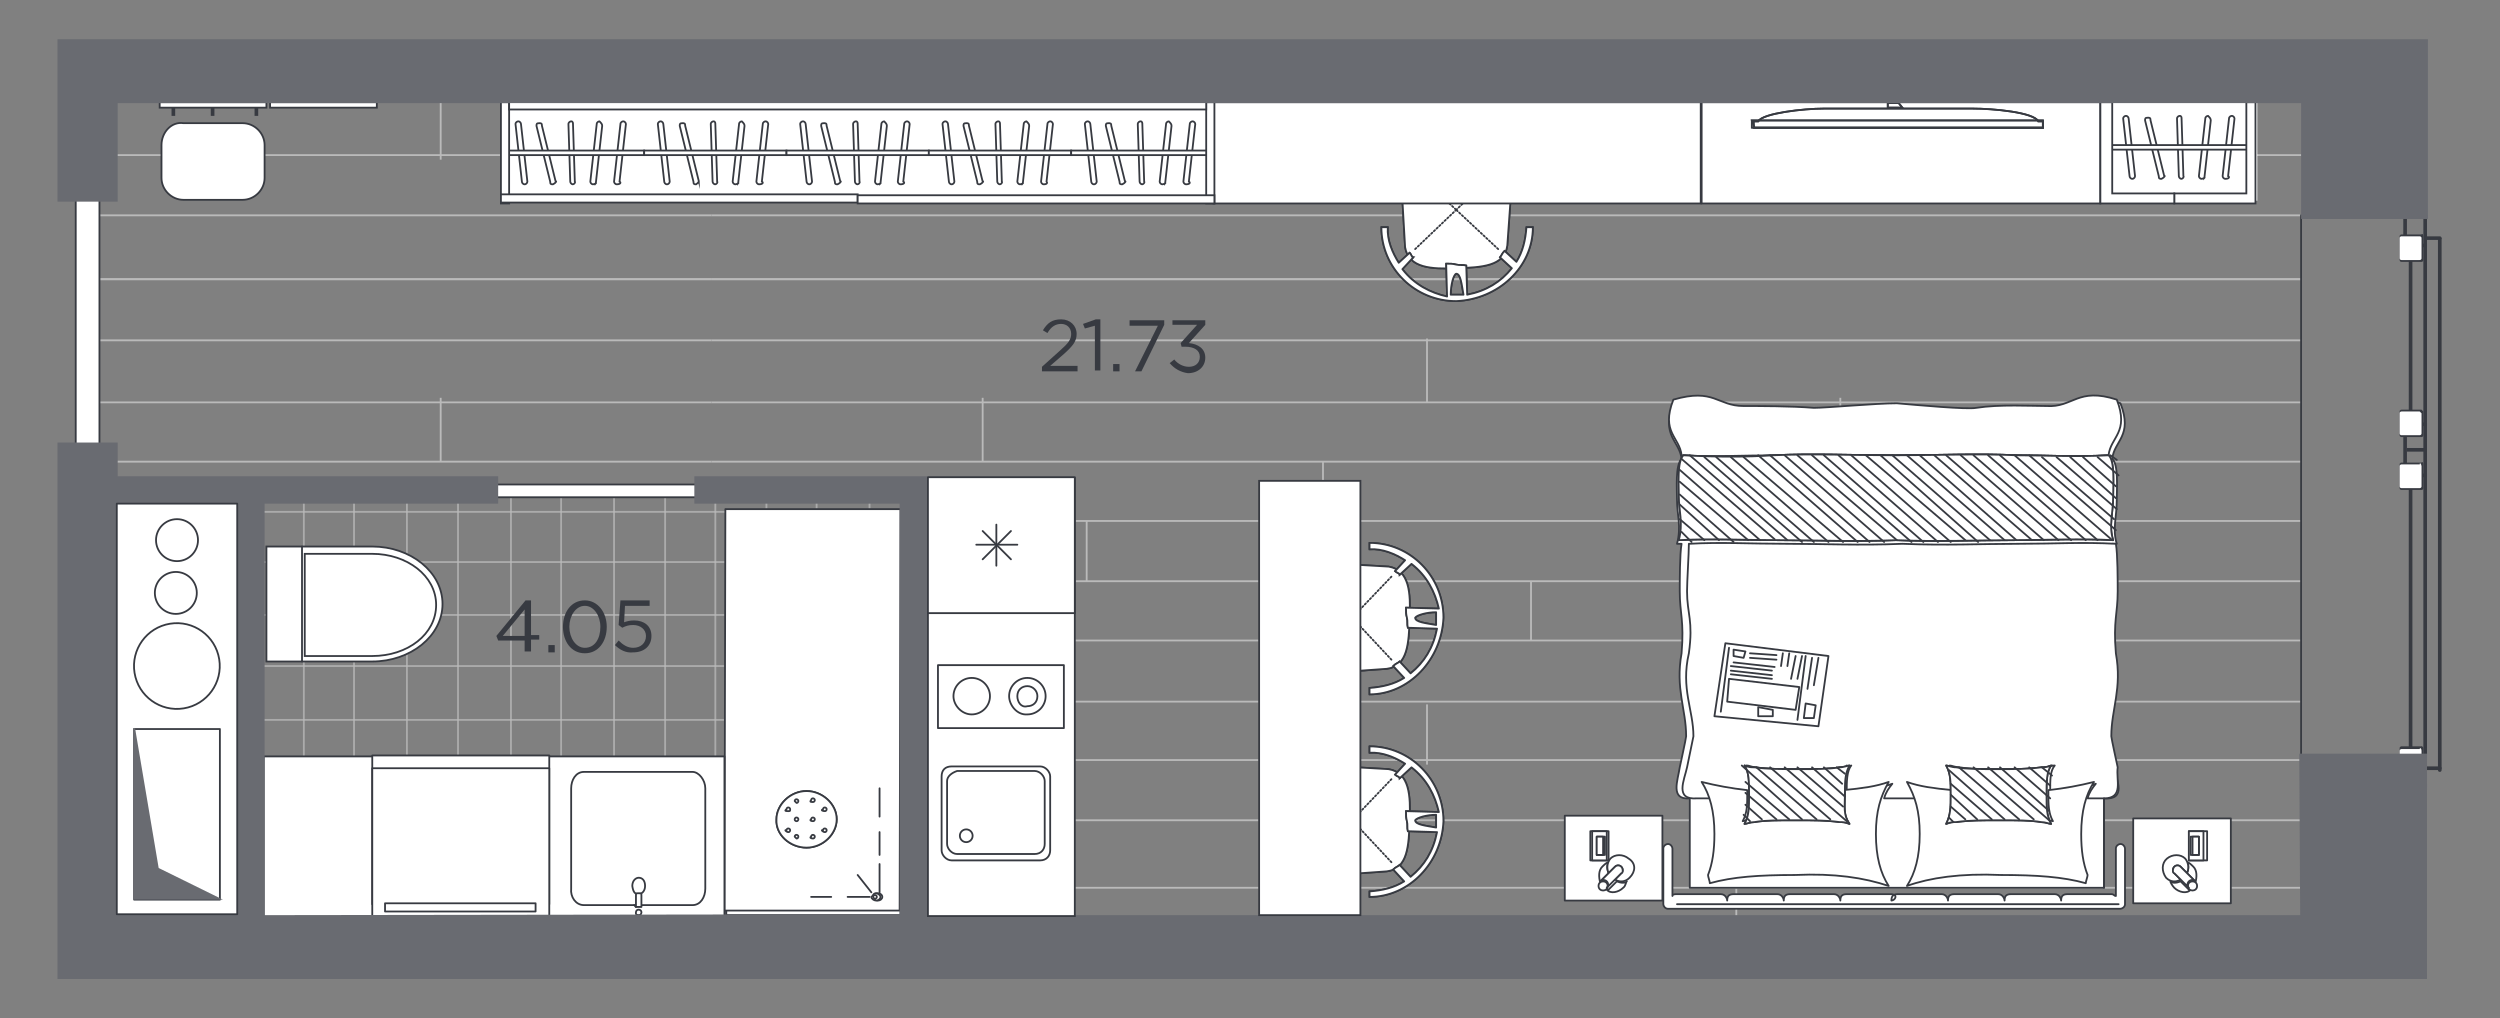 <?xml version="1.0" encoding="utf-8"?>
<!-- Generator: Adobe Illustrator 27.2.0, SVG Export Plug-In . SVG Version: 6.00 Build 0)  -->
<svg version="1.1" id="Слой_1" xmlns="http://www.w3.org/2000/svg" xmlns:xlink="http://www.w3.org/1999/xlink" x="0px" y="0px"
	 viewBox="0 0 274 111.6" style="enable-background:new 0 0 274 111.6;" xml:space="preserve">
<rect x="0" y="0" width="274" height="111.6" fill="#808080" stroke="none"/>
<style type="text/css">
	.st0{opacity:0.74;fill:none;stroke:#BABABA;stroke-width:0.2;stroke-miterlimit:10;enable-background:new    ;}
	.st1{clip-path:url(#SVGID_00000037655590118751290760000003658051571892728509_);}
	.st2{fill:none;}
	.st3{fill:none;stroke:#BABABA;stroke-width:0.2;stroke-miterlimit:10;}
	.st4{fill:#373A41;}
	.st5{fill:#FFFFFF;}
	.st6{fill:#FFFFFF;stroke:#373A41;stroke-width:0.2;stroke-linecap:round;stroke-linejoin:round;stroke-miterlimit:22.926;}
	.st7{fill:none;stroke:#373A41;stroke-width:0.2;stroke-linecap:round;stroke-linejoin:round;stroke-miterlimit:22.926;}
	.st8{fill:#FFFFFF;stroke:#373A41;stroke-width:0.2;stroke-miterlimit:22.926;}
	.st9{fill:none;stroke:#373A41;stroke-width:0.2;stroke-miterlimit:22.926;}
	.st10{fill:#FFFFFF;stroke:#373A41;stroke-width:0.2;stroke-miterlimit:10;}
	.st11{fill:#696B71;stroke:#696B71;stroke-width:0.2;stroke-miterlimit:10;}
	.st12{fill:#FFFFFF;stroke:#373A41;stroke-width:0.2;stroke-linecap:round;stroke-linejoin:round;stroke-miterlimit:22.926;}
	.st13{fill:#FFFFFF;stroke:#373A41;stroke-width:0.2;stroke-linecap:round;stroke-linejoin:round;stroke-miterlimit:22.926;}
	.st14{fill:#FFFFFF;stroke:#373A41;stroke-width:0.2;stroke-linecap:round;stroke-linejoin:round;stroke-miterlimit:22.925;}
	.st15{fill-rule:evenodd;clip-rule:evenodd;fill:#FFFFFF;}
	.st16{fill:#FFFFFF;stroke:#373A41;stroke-width:0.2;stroke-linecap:round;stroke-linejoin:round;stroke-miterlimit:22.926;}
	.st17{fill-rule:evenodd;clip-rule:evenodd;fill:#FFFFFF;stroke:#373A41;stroke-width:0.2;stroke-miterlimit:10;}
	
		.st18{fill:#FFFFFF;stroke:#373A41;stroke-width:0.2;stroke-linecap:round;stroke-linejoin:round;stroke-miterlimit:22.926;stroke-dasharray:0.163,0.243;}
	.st19{fill:none;stroke:#373A41;stroke-width:0.2;stroke-miterlimit:10;}
</style>
<g>
	<g>
		<line class="st0" x1="102.6" y1="95.8" x2="28.2" y2="95.8"/>
		<line class="st0" x1="102.3" y1="101.3" x2="28.2" y2="101.3"/>
		<line class="st0" x1="102.6" y1="90.2" x2="28.2" y2="90.2"/>
		<line class="st0" x1="102.6" y1="84.3" x2="28.2" y2="84.3"/>
		<line class="st0" x1="102.6" y1="78.9" x2="28.2" y2="78.9"/>
		<line class="st0" x1="102.6" y1="73" x2="28.2" y2="73"/>
		<line class="st0" x1="102.6" y1="67.4" x2="28.2" y2="67.4"/>
		<line class="st0" x1="102.3" y1="61.6" x2="28.2" y2="61.6"/>
		<line class="st0" x1="102.3" y1="56.1" x2="28.2" y2="56.1"/>
		<line class="st0" x1="72.9" y1="54.3" x2="72.9" y2="101.5"/>
		<line class="st0" x1="78.4" y1="54.3" x2="78.4" y2="101.5"/>
		<line class="st0" x1="67.3" y1="54.3" x2="67.3" y2="101.5"/>
		<line class="st0" x1="61.5" y1="54.3" x2="61.5" y2="101.5"/>
		<line class="st0" x1="56" y1="54.3" x2="56" y2="101.5"/>
		<line class="st0" x1="100.8" y1="53.9" x2="100.8" y2="101.5"/>
		<line class="st0" x1="95.3" y1="53.9" x2="95.3" y2="101.5"/>
		<line class="st0" x1="89.5" y1="54.3" x2="89.5" y2="101.5"/>
		<line class="st0" x1="84" y1="54.3" x2="84" y2="101.5"/>
		<line class="st0" x1="50.2" y1="54.3" x2="50.2" y2="101.5"/>
		<line class="st0" x1="44.6" y1="54.3" x2="44.6" y2="101.5"/>
		<line class="st0" x1="38.8" y1="54.3" x2="38.8" y2="101.5"/>
		<line class="st0" x1="33.3" y1="54.3" x2="33.3" y2="101.5"/>
	</g>
	<g>
		<g>
			<g>
				<g>
					<defs>
						<polygon id="SVGID_1_" points="252.1,103.8 100.2,103.8 100.2,53.3 27.4,53.3 9.6,53.3 9.6,11.2 252.3,11.2 						"/>
					</defs>
					<clipPath id="SVGID_00000034061677104752896890000013776518512822666908_">
						<use xlink:href="#SVGID_1_"  style="overflow:visible;"/>
					</clipPath>
					<g style="clip-path:url(#SVGID_00000034061677104752896890000013776518512822666908_);">
						<polygon class="st2" points="-41.4,37.8 46.6,37.8 46.6,147 199.6,147 198.9,74.3 146.8,74.3 146.5,-24.7 202.5,-24.4 
							201.8,-81.5 -41.4,-81.5 						"/>
						<g>
							<g>
								<g>
									<g>
										<line class="st3" x1="-208.2" y1="89.9" x2="78" y2="89.9"/>
										<line class="st3" x1="-208.2" y1="83.3" x2="78" y2="83.3"/>
										<line class="st3" x1="-208.2" y1="76.9" x2="78" y2="76.9"/>
										<line class="st3" x1="-208.2" y1="70.2" x2="78" y2="70.2"/>
										<line class="st3" x1="-208.2" y1="63.7" x2="78" y2="63.7"/>
										<line class="st3" x1="-208.2" y1="57.1" x2="78" y2="57.1"/>
										<line class="st3" x1="-208.2" y1="50.6" x2="78" y2="50.6"/>
										<line class="st3" x1="-208.2" y1="44.1" x2="78" y2="44.1"/>
										<line class="st3" x1="-208.2" y1="37.3" x2="78" y2="37.3"/>
										<line class="st3" x1="-208.2" y1="30.6" x2="78" y2="30.6"/>
										<line class="st3" x1="10.9" y1="57.1" x2="10.9" y2="50.6"/>
										<line class="st3" x1="10.9" y1="96.8" x2="10.9" y2="90.3"/>
										<line class="st3" x1="48.3" y1="50.6" x2="48.3" y2="43.6"/>
										<line class="st3" x1="36.8" y1="63.7" x2="36.8" y2="57.1"/>
										<line class="st3" x1="48.3" y1="76.9" x2="48.3" y2="70.2"/>
										<line class="st3" x1="59.6" y1="90.3" x2="59.6" y2="83.8"/>
									</g>
									<g>
										<line class="st3" x1="364" y1="89.9" x2="78" y2="89.9"/>
										<line class="st3" x1="364" y1="83.3" x2="78" y2="83.3"/>
										<line class="st3" x1="364" y1="76.9" x2="78" y2="76.9"/>
										<line class="st3" x1="364" y1="70.2" x2="78" y2="70.2"/>
										<line class="st3" x1="364" y1="63.7" x2="78" y2="63.7"/>
										<line class="st3" x1="364" y1="57.1" x2="78" y2="57.1"/>
										<line class="st3" x1="364" y1="50.6" x2="78" y2="50.6"/>
										<line class="st3" x1="364" y1="44.1" x2="78" y2="44.1"/>
										<line class="st3" x1="364" y1="37.3" x2="78" y2="37.3"/>
										<line class="st3" x1="364" y1="30.6" x2="78" y2="30.6"/>
										<line class="st3" x1="156.4" y1="44.1" x2="156.4" y2="37.1"/>
										<line class="st3" x1="201.7" y1="50.6" x2="201.7" y2="43.6"/>
										<line class="st3" x1="145" y1="57.1" x2="145" y2="50.6"/>
										<line class="st3" x1="167.8" y1="70.2" x2="167.8" y2="63.7"/>
										<line class="st3" x1="201.7" y1="76.9" x2="201.7" y2="70.2"/>
										<line class="st3" x1="156.4" y1="83.8" x2="156.4" y2="77.2"/>
										<line class="st3" x1="190.3" y1="90.3" x2="190.3" y2="83.8"/>
										<line class="st3" x1="145" y1="96.8" x2="145" y2="90.3"/>
										<line class="st3" x1="107.7" y1="50.6" x2="107.7" y2="43.6"/>
										<line class="st3" x1="119.1" y1="63.7" x2="119.1" y2="57.1"/>
										<line class="st3" x1="107.7" y1="76.9" x2="107.7" y2="70.2"/>
										<line class="st3" x1="96.3" y1="90.3" x2="96.3" y2="83.8"/>
									</g>
								</g>
								<g>
									<g>
										<line class="st3" x1="-208.2" y1="97.3" x2="78" y2="97.3"/>
										<line class="st3" x1="-208.2" y1="103.8" x2="78" y2="103.8"/>
										<line class="st3" x1="-208.2" y1="110.3" x2="78" y2="110.3"/>
										<line class="st3" x1="10.9" y1="90.3" x2="10.9" y2="96.8"/>
										<line class="st3" x1="48.3" y1="110.3" x2="48.3" y2="116.9"/>
										<line class="st3" x1="59.6" y1="96.8" x2="59.6" y2="103.4"/>
									</g>
									<g>
										<line class="st3" x1="364" y1="97.3" x2="78" y2="97.3"/>
										<line class="st3" x1="364" y1="103.8" x2="78" y2="103.8"/>
										<line class="st3" x1="364" y1="110.3" x2="78" y2="110.3"/>
										<line class="st3" x1="201.7" y1="110.3" x2="201.7" y2="116.9"/>
										<line class="st3" x1="156.4" y1="103.4" x2="156.4" y2="109.9"/>
										<line class="st3" x1="190.3" y1="96.8" x2="190.3" y2="103.4"/>
										<line class="st3" x1="145" y1="90.3" x2="145" y2="96.8"/>
										<line class="st3" x1="107.7" y1="110.3" x2="107.7" y2="116.9"/>
										<line class="st3" x1="96.3" y1="96.8" x2="96.3" y2="103.4"/>
									</g>
								</g>
							</g>
							<g>
								<g>
									<g>
										<line class="st3" x1="364" y1="3.9" x2="78" y2="3.9"/>
										<line class="st3" x1="364" y1="10.5" x2="78" y2="10.5"/>
										<line class="st3" x1="364" y1="17" x2="78" y2="17"/>
										<line class="st3" x1="364" y1="23.6" x2="78" y2="23.6"/>
										<line class="st3" x1="364" y1="30.6" x2="78" y2="30.6"/>
										<line class="st3" x1="156.4" y1="17" x2="156.4" y2="24"/>
										<line class="st3" x1="201.7" y1="10.5" x2="201.7" y2="17.5"/>
										<line class="st3" x1="145" y1="3.9" x2="145" y2="10.5"/>
										<line class="st3" x1="107.7" y1="10.5" x2="107.7" y2="17.5"/>
										<line class="st3" x1="119.1" y1="-2.7" x2="119.1" y2="3.9"/>
									</g>
									<g>
										<line class="st3" x1="-208.2" y1="3.9" x2="78" y2="3.9"/>
										<line class="st3" x1="-208.2" y1="10.5" x2="78" y2="10.5"/>
										<line class="st3" x1="-208.2" y1="17" x2="78" y2="17"/>
										<line class="st3" x1="-208.2" y1="23.6" x2="78" y2="23.6"/>
										<line class="st3" x1="-208.2" y1="30.6" x2="78" y2="30.6"/>
										<line class="st3" x1="10.9" y1="3.9" x2="10.9" y2="10.5"/>
										<line class="st3" x1="48.3" y1="10.5" x2="48.3" y2="17.5"/>
										<line class="st3" x1="36.8" y1="-2.7" x2="36.8" y2="3.9"/>
									</g>
								</g>
							</g>
						</g>
					</g>
				</g>
			</g>
		</g>
	</g>
	<rect x="265.6" y="23.6" class="st4" width="0.4" height="63"/>
	<path class="st4" d="M267.6,26.1L267.6,26.1c-0.4-0.2-0.4,0-0.4,0v58.3c0,0.2,0.2,0.2,0.2,0.2l0,0c0.2,0,0.2-0.2,0.2-0.2V26.1
		C267.6,26.1,267.4,25.9,267.6,26.1z"/>
	<path class="st4" d="M266,25.9L266,25.9c-0.2,0.2-0.2,0.2,0,0.4h1.4c0.2,0,0.2-0.2,0.2-0.2l0,0c0-0.2-0.2-0.2-0.2-0.2H266
		C265.8,25.9,265.8,26.1,266,25.9z"/>
	<path class="st4" d="M266,84L266,84c-0.2,0.4-0.2,0.4,0,0.4h1.4c0.2,0,0.2-0.2,0.2-0.2l0,0c0-0.2-0.2-0.2-0.2-0.2H266
		C265.8,84,265.8,84.3,266,84z"/>
	<rect x="264" y="28.5" class="st4" width="0.4" height="16.7"/>
	<rect x="264" y="53.6" class="st4" width="0.4" height="28.6"/>
	<rect x="263.8" y="49.1" class="st4" width="2" height="0.4"/>
	<rect x="265.4" y="46.3" class="st4" width="0.6" height="0.4"/>
	<rect x="265.4" y="51.9" class="st4" width="0.6" height="0.4"/>
	<rect x="263.4" y="47.9" class="st4" width="0.4" height="3"/>
	<rect x="263.4" y="23.6" class="st4" width="0.4" height="2.2"/>
	<rect x="263.8" y="26.7" class="st4" width="2.2" height="0.4"/>
	<rect x="263.4" y="84.7" class="st4" width="0.4" height="2.2"/>
	<rect x="263.8" y="85.9" class="st4" width="2.2" height="0.4"/>
	<path class="st4" d="M265.4,81.8h-2.2c0,0-0.2,0-0.2,0.2v2.6c0,0,0,0.2,0.2,0.2h2.2c0,0,0.2,0,0.2-0.2V82
		C265.6,81.9,265.4,81.7,265.4,81.8z"/>
	<path class="st5" d="M265.2,82.1h-2c0,0-0.2,0-0.2,0.2v2.2c0,0,0,0.2,0.2,0.2h2c0,0,0.2,0,0.2-0.2v-2.2
		C265.4,82,265.2,81.9,265.2,82.1z"/>
	<path class="st4" d="M265.4,50.7h-2.2c0,0-0.2,0-0.2,0.2v2.6c0,0,0,0.2,0.2,0.2h2.2c0,0,0.2,0,0.2-0.2v-2.6
		C265.6,50.6,265.4,50.6,265.4,50.7z"/>
	<path class="st5" d="M265.2,50.9h-2c0,0-0.2,0-0.2,0.2v2.2c0,0,0,0.2,0.2,0.2h2c0,0,0.2,0,0.2-0.2v-2.2
		C265.4,50.9,265.2,50.6,265.2,50.9z"/>
	<path class="st4" d="M265.4,44.9h-2.2c0,0-0.2,0-0.2,0.2v2.6c0,0,0,0.2,0.2,0.2h2.2c0,0,0.2,0,0.2-0.2v-2.6L265.4,44.9z"/>
	<path class="st5" d="M265.2,45.1h-2c0,0-0.2,0-0.2,0.2v2.2c0,0,0,0.2,0.2,0.2h2c0,0,0.2,0,0.2-0.2v-2.2L265.2,45.1z"/>
	<path class="st4" d="M265.4,25.7h-2.2c0,0-0.2,0-0.2,0.2v2.6c0,0,0,0.2,0.2,0.2h2.2c0,0,0.2,0,0.2-0.2v-2.6
		C265.6,25.6,265.4,25.6,265.4,25.7z"/>
	<path class="st5" d="M265.2,25.9h-2c0,0-0.2,0-0.2,0.2v2.2c0,0,0,0.2,0.2,0.2h2c0,0,0.2,0,0.2-0.2v-2.2
		C265.4,25.9,265.2,25.9,265.2,25.9z"/>
	<rect x="252.1" y="23.5" class="st4" width="0.2" height="63.4"/>
	<rect x="8.3" y="19.1" class="st6" width="2.6" height="31"/>
	<rect x="50" y="53.1" class="st6" width="28.7" height="1.4"/>
	<rect x="79.6" y="56.9" class="st6" width="19.1" height="43.4"/>
	<polygon class="st6" points="79.5,55.8 79.4,99.8 98.6,99.8 98.7,55.8 	"/>
	<path class="st6" d="M88.4,92.9c-1.8,0-3.4-1.4-3.3-3.1c0-1.6,1.5-3.1,3.3-3.1c1.7,0,3.3,1.4,3.3,3.1
		C91.7,91.4,90.2,92.9,88.4,92.9"/>
	<path class="st6" d="M85.1,89.8c0-1.6,1.5-3.1,3.3-3.1c1.7,0,3.3,1.4,3.3,3.1c0,1.6-1.5,3.1-3.3,3.1S85,91.5,85.1,89.8z"/>
	<path class="st6" d="M87.3,88l-0.2-0.2c0,0,0-0.2,0.2-0.2c0,0,0.2,0,0.2,0.2C87.5,87.8,87.5,88,87.3,88"/>
	<path class="st6" d="M87.3,90c0,0-0.2,0-0.2-0.2c0,0,0-0.2,0.2-0.2c0,0,0.2,0,0.2,0.2C87.5,89.8,87.5,90,87.3,90"/>
	<path class="st6" d="M87.3,91.9l-0.2-0.2c0,0,0-0.2,0.2-0.2c0,0,0.2,0,0.2,0.2C87.5,91.7,87.5,91.9,87.3,91.9"/>
	<path class="st6" d="M89.1,87.9c-0.2,0-0.4,0-0.2-0.2c0,0,0-0.2,0.2-0.2c0,0,0.2,0,0.2,0.2C89.3,87.7,89.3,87.9,89.1,87.9"/>
	<path class="st6" d="M89.1,90c-0.2,0-0.4-0.1-0.2-0.2c0,0,0-0.2,0.2-0.2c0,0,0.2,0,0.2,0.2C89.3,89.8,89.3,90,89.1,90"/>
	<path class="st6" d="M89.1,91.9c-0.2,0-0.4-0.1-0.2-0.2c0,0,0-0.2,0.2-0.2c0,0,0.2,0,0.2,0.2C89.3,91.7,89.3,91.9,89.1,91.9"/>
	<path class="st6" d="M90.4,88.9c-0.2,0-0.5-0.1-0.2-0.2c0,0,0-0.2,0.2-0.2c0,0,0.2,0,0.2,0.2C90.6,88.7,90.6,88.9,90.4,88.9"/>
	<path class="st6" d="M90.4,91.2c-0.2,0-0.5-0.3-0.2-0.2c0,0,0-0.2,0.2-0.2c0,0,0.2,0,0.2,0.2C90.6,91,90.6,91.2,90.4,91.2"/>
	<path class="st6" d="M86.4,88.9c-0.2,0-0.5,0-0.2-0.2c0,0,0-0.2,0.2-0.2c0,0,0.2,0,0.2,0.2S86.6,88.9,86.4,88.9"/>
	<path class="st6" d="M86.4,91.2c-0.2,0-0.5-0.3-0.2-0.2c0,0,0-0.2,0.2-0.2c0,0,0.2,0,0.2,0.2C86.6,91,86.6,91.2,86.4,91.2"/>
	<path class="st6" d="M96.2,98.7c0.3,0,0.5-0.2,0.5-0.4c0-0.2-0.2-0.4-0.5-0.4s-0.5,0.2-0.5,0.4C95.7,98.4,96,98.7,96.2,98.7z"/>
	<path class="st6" d="M95.9,98.5c0,0,0.2,0,0.2-0.2c0,0,0-0.2-0.2-0.2c0,0-0.2,0-0.2,0.2C95.7,98.4,96,98.7,95.9,98.5z"/>
	<line class="st7" x1="96.4" y1="94.7" x2="96.4" y2="97.8"/>
	<line class="st7" x1="92.9" y1="98.3" x2="95.3" y2="98.3"/>
	<line class="st7" x1="94" y1="95.9" x2="95.5" y2="97.8"/>
	<line class="st7" x1="96.4" y1="91.2" x2="96.4" y2="93.7"/>
	<line class="st7" x1="88.9" y1="98.3" x2="91.1" y2="98.3"/>
	<line class="st7" x1="96.4" y1="86.4" x2="96.4" y2="89.5"/>
	<path class="st6" d="M96,97.9c-0.3,0-0.3,0.3-0.5,0.4c0,0.2,0.3,0.4,0.5,0.4c0.3,0,0.5-0.2,0.5-0.4C96.5,98.1,96.2,97.9,96,97.9"/>
	<path class="st6" d="M95.9,98.5c0,0,0.2,0,0.2-0.2c0,0,0-0.2-0.2-0.2c0,0-0.2,0-0.2,0.2C95.7,98.4,96,98.7,95.9,98.5z"/>
	<rect x="60.1" y="82.9" class="st6" width="19.3" height="17.6"/>
	<rect x="28.9" y="82.9" class="st6" width="12.2" height="17.6"/>
	<path class="st7" d="M62.6,97.4v-11c0-0.9,0.5-1.8,1.4-1.8h11.9c0.7,0,1.4,0.9,1.4,1.8v11c0,0.9-0.5,1.8-1.4,1.8H64
		C63.1,99.2,62.5,98.3,62.6,97.4z"/>
	<path class="st7" d="M69.3,97.1c0-0.6,0.4-0.9,0.7-0.9c0.4,0,0.7,0.3,0.7,0.9S70.3,98,70,98C69.6,98,69.4,97.8,69.3,97.1z"/>
	<path class="st7" d="M69.7,100c0,0,0-0.3,0.3-0.3c0,0,0.3,0,0.3,0.3c0,0,0,0.3-0.3,0.3C69.6,100.3,69.7,100,69.7,100z"/>
	<path class="st6" d="M70.3,99.4c-0.3,0-0.7,0-0.6,0l0,0v-1.2c0-0.3,0-0.3,0.3-0.3s0.3,0,0.3,0.3V99.4L70.3,99.4
		C70.3,99.4,70,99.4,70.3,99.4z"/>
	<line class="st7" x1="69.5" y1="99.2" x2="69.7" y2="99.4"/>
	<g>
		<rect x="40.8" y="82.8" class="st6" width="19.4" height="16.3"/>
		<rect x="40.8" y="84.2" class="st6" width="19.4" height="16.2"/>
		<rect x="42.2" y="99" class="st6" width="16.5" height="0.9"/>
	</g>
	<path class="st8" d="M29.2,59.9h11.6c4.2,0,7.7,2.8,7.7,6.3s-3.5,6.3-7.7,6.3H29.2V59.9z"/>
	<path class="st9" d="M33.4,60.7h7h0.4c3.8,0,7,2.4,7,5.6s-3.1,5.6-7,5.6h-0.4h-7V60.7z"/>
	<line class="st7" x1="33.1" y1="72.5" x2="33.1" y2="59.9"/>
	<path class="st10" d="M20.1,13.5h6.5c1.3,0,2.4,1.1,2.4,2.4v3.6c0,1.3-1.1,2.4-2.4,2.4h-6.5c-1.3,0-2.4-1.1-2.4-2.4v-3.6
		C17.7,14.5,18.8,13.3,20.1,13.5z"/>
	<g>
		<g>
			<rect x="23.2" y="11.9" class="st10" width="0.2" height="0.7"/>
			<rect x="28" y="11.9" class="st10" width="0.2" height="0.7"/>
			<rect x="18.9" y="11.9" class="st10" width="0.2" height="0.7"/>
			<rect x="17.5" y="11.2" class="st10" width="11.7" height="0.6"/>
		</g>
	</g>
	<g>
		<g>
			<rect x="29.6" y="11.2" class="st10" width="11.7" height="0.6"/>
		</g>
	</g>
	<polygon class="st11" points="252.2,100.4 101.5,100.4 101.5,52.3 76.2,52.3 76.2,55.1 98.7,55.1 98.7,100.3 28.9,100.4 28.9,55.1 
		54.5,55.1 54.5,52.3 12.8,52.3 12.8,48.6 6.4,48.6 6.4,107.2 265.9,107.2 265.9,82.7 252.1,82.7 	"/>
	<rect x="12.8" y="55.2" class="st6" width="13.2" height="45"/>
	<g>
		<ellipse transform="matrix(0.987 -0.16 0.16 0.987 -11.442 4.051)" class="st12" cx="19.4" cy="73" rx="4.7" ry="4.7"/>
		<ellipse transform="matrix(0.993 -0.115 0.115 0.993 -7.369 2.659)" class="st13" cx="19.3" cy="65" rx="2.3" ry="2.3"/>
		<ellipse class="st14" cx="19.4" cy="59.2" rx="2.3" ry="2.3"/>
		<rect x="14.7" y="79.9" class="st6" width="9.4" height="18.7"/>
		<polygon class="st11" points="14.7,98.5 14.7,79.8 17.3,95.2 24,98.5 		"/>
	</g>
	<g>
		<g>
			<rect x="171.5" y="89.4" class="st6" width="10.7" height="9.3"/>
			<g>
				<path class="st15" d="M176.3,95.7c-0.2-0.5-0.2-0.9,0-1.2c-0.2,0-0.5,0.3-0.7,0.5c-0.4,0.4-0.4,1.1-0.2,1.8c0-0.2,0-0.2,0-0.2
					L176.3,95.7 M177.9,97.3c0.3-0.2,0.3-0.7,0.4-0.7c-0.2,0.2-0.6,0.2-1.1,0l-0.9,0.9c-0.2,0-0.2,0-0.2,0
					C176.5,98,177.4,97.8,177.9,97.3"/>
				<path class="st6" d="M176.3,94.5c-0.2,0-0.5,0.3-0.7,0.5c-0.4,0.4-0.4,1.1-0.2,1.8c0-0.2,0-0.2,0-0.2l0.9-0.9
					C176.1,95.2,176.1,94.8,176.3,94.5z M178.3,96.6c-0.2,0.2-0.6,0.2-1.1,0l-0.9,0.9c-0.2,0-0.2,0-0.2,0c0.4,0.5,1.3,0.3,1.8-0.2
					C178.2,97.1,178.2,96.6,178.3,96.6z"/>
				<path class="st15" d="M178.6,96.2c0.7-0.7,0.7-1.6-0.1-2.1c-0.6-0.5-1.5-0.5-2,0c-0.4,0.5-0.4,1.1-0.2,1.6L177,95
					c0.2-0.2,0.5-0.2,0.7,0s0.2,0.5,0,0.7l-0.7,0.7C177.5,96.7,178.1,96.7,178.6,96.2"/>
				<path class="st6" d="M178.5,94.1c-0.6-0.5-1.5-0.5-2,0c-0.4,0.5-0.4,1.1-0.2,1.6L177,95c0.2-0.2,0.5-0.2,0.7,0s0.2,0.5,0,0.7
					l-0.7,0.7c0.5,0.3,1.1,0.3,1.6-0.2C179.3,95.5,179.3,94.6,178.5,94.1z"/>
				<path class="st15" d="M176.1,97.3c0.2,0,0.2-0.5,0-0.7s-0.5-0.2-0.7,0s-0.2,0.5,0,0.7S175.9,97.5,176.1,97.3"/>
				<circle class="st6" cx="175.7" cy="97.1" r="0.5"/>
				<path class="st15" d="M177.7,95.7c0.2,0,0.2-0.5,0-0.7s-0.5-0.2-0.7,0l-1.6,1.6c0.2-0.2,0.5-0.2,0.7,0s0.2,0.5,0,0.7L177.7,95.7
					"/>
				<path class="st6" d="M177.7,95c-0.2-0.2-0.5-0.2-0.7,0l-1.6,1.6c0.2-0.2,0.5-0.2,0.7,0s0.2,0.5,0,0.7l1.6-1.6
					C177.9,95.7,177.9,95.2,177.7,95z"/>
				<rect x="174.3" y="91.1" class="st15" width="2" height="3.2"/>
				<rect x="174.3" y="91.1" class="st6" width="2" height="3.2"/>
				<rect x="174.5" y="91.1" class="st15" width="1.6" height="3.2"/>
				<rect x="174.5" y="91.1" class="st6" width="1.6" height="3.2"/>
				<rect x="175" y="91.7" class="st15" width="0.9" height="2"/>
				<rect x="175" y="91.7" class="st6" width="0.9" height="2"/>
				<rect x="175" y="91.7" class="st15" width="0.7" height="2"/>
				<rect x="175" y="91.7" class="st6" width="0.7" height="2"/>
			</g>
		</g>
		<g>
			<rect x="233.8" y="89.7" class="st6" width="10.7" height="9.3"/>
			<g>
				<path class="st15" d="M239.7,95.7c0.2-0.5,0.2-0.9,0-1.2c0.2,0,0.5,0.3,0.7,0.5c0.4,0.4,0.4,1.1,0.2,1.8c0-0.2,0-0.2,0-0.2
					L239.7,95.7 M238.3,97.3c-0.2-0.2-0.5-0.7-0.4-0.7c0.2,0.2,0.6,0.2,1.1,0l0.9,0.9c0.2,0,0.2,0,0.2,0
					C239.7,98,238.8,97.8,238.3,97.3"/>
				<path class="st6" d="M239.7,94.5c0.2,0,0.5,0.3,0.7,0.5c0.4,0.4,0.4,1.1,0.2,1.8c0-0.2,0-0.2,0-0.2l-0.9-0.9
					C239.9,95.2,239.9,94.8,239.7,94.5z M237.9,96.6c0.2,0.2,0.6,0.2,1.1,0l0.9,0.9c0.2,0,0.2,0,0.2,0c-0.4,0.5-1.3,0.3-1.8-0.2
					C238.1,97.1,237.8,96.6,237.9,96.6z"/>
				<path class="st15" d="M237.4,96.2c-0.5-0.7-0.5-1.6,0.1-2.1c0.6-0.5,1.5-0.5,2,0c0.4,0.5,0.4,1.1,0.2,1.6L239,95
					c-0.2-0.2-0.5-0.2-0.7,0c-0.2,0.2-0.2,0.5,0,0.7l0.7,0.7C238.5,96.7,237.9,96.7,237.4,96.2"/>
				<path class="st6" d="M237.5,94.1c0.6-0.5,1.5-0.5,2,0c0.4,0.5,0.4,1.1,0.2,1.6L239,95c-0.2-0.2-0.5-0.2-0.7,0
					c-0.2,0.2-0.2,0.5,0,0.7l0.7,0.7c-0.5,0.3-1.1,0.3-1.6-0.2C236.9,95.5,236.9,94.6,237.5,94.1z"/>
				<path class="st15" d="M239.9,97.3c-0.2,0-0.2-0.5,0-0.7s0.5-0.2,0.7,0c0.2,0.2,0.2,0.5,0,0.7C240.4,97.5,240.1,97.5,239.9,97.3"
					/>
				<circle class="st6" cx="240.3" cy="97.1" r="0.5"/>
				<path class="st15" d="M238.3,95.7c-0.2,0-0.2-0.5,0-0.7c0.2-0.2,0.5-0.2,0.7,0l1.6,1.6c-0.2-0.2-0.5-0.2-0.7,0s-0.2,0.5,0,0.7
					L238.3,95.7"/>
				<path class="st6" d="M238.3,95c0.2-0.2,0.5-0.2,0.7,0l1.6,1.6c-0.2-0.2-0.5-0.2-0.7,0s-0.2,0.5,0,0.7l-1.6-1.6
					C238.1,95.7,238.1,95.2,238.3,95z"/>
				<rect x="239.9" y="91.1" class="st15" width="2" height="3.2"/>
				<rect x="239.9" y="91.1" class="st6" width="2" height="3.2"/>
				<rect x="239.9" y="91.1" class="st15" width="1.6" height="3.2"/>
				<rect x="239.9" y="91.1" class="st6" width="1.6" height="3.2"/>
				<rect x="240.1" y="91.7" class="st15" width="0.9" height="2"/>
				<rect x="240.1" y="91.7" class="st6" width="0.9" height="2"/>
				<rect x="240.3" y="91.7" class="st15" width="0.7" height="2"/>
				<rect x="240.3" y="91.7" class="st6" width="0.7" height="2"/>
			</g>
		</g>
		<g>
			<path class="st15" d="M207.2,98c0.9,0,0.5,0.7,0.1,0.7c0-0.5,0.2-0.7,0.7-0.7h4.8c0.5,0,0.7,0.5,0.7,0.7c0-0.5,0.2-0.7,0.7-0.7
				h4.8c0.5,0,0.7,0.5,0.7,0.7c0-0.5,0.2-0.7,0.7-0.7h4.8c0.5,0,0.7,0.5,0.7,0.7c0-0.5,0.2-0.7,0.7-0.7h4.8c0.3,0,0.3,0.2,0.5,0.2
				V93c0-0.3,0.3-0.5,0.5-0.5l0,0c0.3,0,0.5,0.3,0.5,0.5v6.1c0,0.3-0.3,0.5-0.5,0.5h-49.6c-0.3,0-0.5-0.3-0.5-0.5V93
				c0-0.3,0.3-0.5,0.5-0.5l0,0c0.3,0,0.5,0.3,0.5,0.5v5.2c0-0.2,0.3-0.2,0.5-0.2h4.8c0.5,0,0.7,0.5,0.7,0.7c0-0.5,0.2-0.7,0.7-0.7
				h4.8c0.5,0,0.7,0.5,0.7,0.7c0-0.5,0.2-0.7,0.7-0.7h4.8c0.5,0,0.7,0.5,0.7,0.7c0-0.5,0.2-0.7,0.7-0.7H207.2"/>
			<path class="st6" d="M207.3,98.7c0-0.5,0.2-0.7,0.7-0.7h4.8c0.5,0,0.7,0.5,0.7,0.7c0-0.5,0.2-0.7,0.7-0.7h4.8
				c0.5,0,0.7,0.5,0.7,0.7c0-0.5,0.2-0.7,0.7-0.7h4.8c0.5,0,0.7,0.5,0.7,0.7c0-0.5,0.2-0.7,0.7-0.7h4.8c0.3,0,0.3,0.2,0.5,0.2V93
				c0-0.3,0.3-0.5,0.5-0.5l0,0c0.3,0,0.5,0.3,0.5,0.5v6.1c0,0.3-0.3,0.5-0.5,0.5h-49.6c-0.3,0-0.5-0.3-0.5-0.5V93
				c0-0.3,0.3-0.5,0.5-0.5l0,0c0.3,0,0.5,0.3,0.5,0.5v5.2c0-0.2,0.3-0.2,0.5-0.2h4.8c0.5,0,0.7,0.5,0.7,0.7c0-0.5,0.2-0.7,0.7-0.7
				h4.8c0.5,0,0.7,0.5,0.7,0.7c0-0.5,0.2-0.7,0.7-0.7h4.8c0.5,0,0.7,0.5,0.7,0.7c0-0.5,0.2-0.7,0.7-0.7h4.8
				C208.1,98,207.7,98.7,207.3,98.7z"/>
			<path class="st6" d="M185.2,97.3v-9.8c-2.2,0.2-1.3-2-1.1-3.4c0,0,0.7-3.2,0.7-3.4c0-3-1.2-5.2-0.5-9.1c0.3-3.6-0.2-4.3-0.2-6.8
				c0-1.1,0-4.1,0.2-5.2c-0.3,0-0.3,0-0.5,0c0.5-1.9,0-3.2,0-4.8c0-1.3-0.2-3.8,0.5-4.5c-0.2-2-2.3-2.5-0.9-6.1
				c4.5-1.3,4.8,0.7,7.7,0.7c1.6,0,5.2,0,7.7,0.2c1.4,0,6.8-0.5,9.1-0.5c2.3,0,7.5,0.7,9.1,0.5c2.5-0.4,6.3,0,7.7-0.2
				c3.6-0.2,3.6-2.1,7.7-0.7c1.4,3.6-0.7,4.1-0.9,6.1c0.7,0.6,0.5,3.1,0.5,4.5c0,1.9-0.5,3.2,0,4.8c-0.3,0-0.3,0-0.5,0
				c0,1.1,0.2,4.1,0.2,5.2c0,2.5-0.7,3.2-0.2,6.8c0.9,3.9-0.5,6.2-0.5,9.1l0.7,3.4c0.3,1.4,1.4,3.6-1.1,3.4v9.8H185.2z"/>
			<path class="st6" d="M216.6,44.7c2.5-0.4,6.1-0.2,7.7-0.2c2.9,0.2,3.4-2.1,7.7-0.7c1.4,3.6-0.7,4.1-0.9,6.1c-3.6,0.2-7.1,0-10,0
				c-4.6-0.2-8.2,0-13.4,0c-5,0-8.9-0.2-13.4,0c-3,0-6.4,0.2-10,0c-0.2-2-2.3-2.5-0.9-6.1c4.5-1.3,4.8,0.7,7.7,0.7
				c1.6,0,5.2,0,7.7,0.2c1.4,0,6.8-0.5,9.1-0.5C210.2,44.4,215.6,44.9,216.6,44.7z M232.1,84.1c0,0-0.7-3.2-0.7-3.4
				c0-3,1.2-5.2,0.5-9.1c-0.3-3.6,0.2-4.3,0.2-6.8c0-1.1,0-4.1-0.2-5.2c-3.7-0.2-6.6,0-10.7,0c-4.1,0-7.9,0.2-12.7,0
				c-4.8,0.2-8.4,0-12.7,0c-4.1,0-7.1-0.2-10.7,0c0,1.1-0.2,4.1-0.2,5.2c0,2.5,0.7,3.2,0.2,6.8c-0.9,3.9,0.5,6.2,0.5,9.1l-0.7,3.4
				c-0.3,1.4-1.4,3.6,1.1,3.4h1.8c-0.2-0.5-0.4-1.1-0.9-1.6c1.6,0.4,3.2,0.7,5,0.9c0-1.1,0-2.2-0.5-2.9c0.4,0,0.6,0.2,1.1,0.2
				c1.2,0.2,2.8,0.2,4.8,0.2c1.8,0,3.1,0,4.5-0.2c0.4,0,0.6,0,1.1-0.2l0,0c-0.5,0.6-0.5,1.8-0.5,2.9c2.1-0.2,3.6-0.4,5-0.9
				c-0.4,0.5-0.7,0.9-0.9,1.6h1.8h1.8c-0.2-0.5-0.4-1.1-0.9-1.6c1.6,0.4,3.2,0.7,5,0.9c0-1.1,0-2.2-0.5-2.9l0,0
				c0.2,0,0.6,0.2,1.1,0.2c1.1,0.2,2.7,0.2,4.5,0.2c1.9,0,3.4,0,4.8-0.2c0.4,0,0.6-0.2,1.1-0.2c-0.5,0.6-0.5,1.5-0.5,2.9
				c2.1-0.2,3.6-0.4,5-0.9c-0.4,0.5-0.7,0.9-0.9,1.6h1.8C232.8,87.5,231.9,85.5,232.1,84.1z"/>
			<path class="st6" d="M219.3,95.9c3.9,0,6.8,0.2,9.3,0.9c0-0.2,0.2-0.7,0.2-0.9c-0.5-1.3-0.7-2.7-0.7-4.5c0-2.5,0.5-4.3,1.4-5.7
				c-1.6,0.4-3.2,0.7-5,0.9v0.2c0,1.4,0,2.3,0.5,3.2l0,0c-0.2,0-0.6-0.2-1.1-0.2c-1.1-0.2-2.7-0.2-4.5-0.2c-1.9,0-3.4,0-4.8,0.2
				c-0.4,0-0.6,0.2-1.1,0.2c0.5-0.7,0.5-1.8,0.5-3.2v-0.2c-2.1-0.2-3.6-0.4-5-0.9c0.9,1.6,1.4,3.2,1.4,5.7s-0.5,4.3-1.4,5.7
				C211.5,96.2,214.9,95.7,219.3,95.9z"/>
			<path class="st6" d="M196.7,95.9c-3.9,0-6.8,0.2-9.3,0.9c0-0.2-0.2-0.7-0.2-0.9c0.5-1.3,0.7-2.7,0.7-4.5c0-2.5-0.5-4.3-1.4-5.7
				c1.6,0.4,3.2,0.7,5,0.9v0.2c0,1.4,0,2.3-0.5,3.2l0,0c0.2,0,0.6-0.2,1.1-0.2c1.1-0.2,2.6-0.2,4.5-0.2c1.9,0,3.4,0,4.8,0.2
				c0.4,0,0.6,0.2,1.1,0.2c-0.5-0.7-0.5-1.8-0.5-3.2v-0.2c2.1-0.2,3.6-0.4,5-0.9c-0.9,1.6-1.4,3.2-1.4,5.7s0.5,4.3,1.4,5.7
				C204.3,96.2,201.1,95.7,196.7,95.9z"/>
			<path class="st6" d="M213.8,87.1c0-1.4,0-2.3-0.5-3.2l0,0c0.2,0,0.6,0.2,1.1,0.2c1.1,0.2,2.7,0.2,4.5,0.2c1.9,0,3.4,0,4.8-0.2
				c0.4,0,0.6,0,1.1-0.2c-0.5,0.7-0.5,1.8-0.5,3.2s0,2.3,0.5,3.2l0,0c-0.2,0-0.6-0.2-1.1-0.2c-1.1-0.2-2.7-0.2-4.5-0.2
				c-1.9,0-3.4,0-4.8,0.2c-0.4,0-0.6,0-1.1,0.2C213.8,89.3,213.8,88.4,213.8,87.1z M202.2,87.1c0-1.4,0-2.3,0.5-3.2l0,0
				c-0.2,0-0.6,0.2-1.1,0.2c-1.1,0.2-2.7,0.2-4.5,0.2c-1.9,0-3.4,0-4.8-0.2c-0.4,0-0.6,0-1.1-0.2c0.5,0.7,0.5,1.8,0.5,3.2
				s0,2.3-0.5,3.2l0,0c0.2,0,0.6-0.2,1.1-0.2c1.1-0.2,2.6-0.2,4.5-0.2c1.9,0,3.4,0,4.8,0.2c0.4,0,0.6,0,1.1,0.2
				C202,89.3,202.2,88.4,202.2,87.1z"/>
			<path class="st6" d="M194.3,49.9c4.6-0.2,8.2,0,13.4,0c5,0,8.9-0.2,13.4,0c3,0,6.4,0.2,10,0c0.7,0.6,0.5,3.1,0.5,4.5
				c0,1.9-0.5,3.2,0,4.8c-3.8-0.2-7,0-11.1,0c-4.1,0-7.9,0.2-12.7,0c-4.8,0.2-8.4,0-12.7,0c-4.3,0-7.2-0.2-11.1,0
				c0.5-1.9,0-3.2,0-4.8c0-1.3-0.2-3.8,0.5-4.5C188.1,50.1,191.6,50.1,194.3,49.9z"/>
			<line class="st7" x1="230.6" y1="97.3" x2="230.6" y2="87.5"/>
			<path class="st6" d="M189.5,75.5l1.1,1.6 M189.7,74.4l2.5,2.7 M191.1,74.6l2.5,2.7 M192.7,74.8l2.5,2.7 M194,74.9l2.5,2.9
				 M195.6,75l1.4,1.6 M197.2,75.3L197.2,75.3"/>
			<polygon class="st6" points="189.1,70.5 187.9,78.5 199.3,79.6 200.4,71.9 			"/>
			<line class="st7" x1="197" y1="78.9" x2="197.9" y2="71.9"/>
			<line class="st7" x1="188.6" y1="78" x2="189.5" y2="71"/>
			<line class="st7" x1="198.8" y1="75.1" x2="199.3" y2="72.1"/>
			<path class="st6" d="M194.7,72.3l-2.9-0.2 M194.7,71.8l-2.9-0.2"/>
			<path class="st6" d="M194.2,73.5l-4.5-0.5 M194.5,73.1l-4.5-0.5"/>
			<path class="st6" d="M194.2,74.4l-4.5-0.5 M194.2,74l-4.5-0.5"/>
			<line class="st7" x1="198.1" y1="75.5" x2="198.6" y2="72.1"/>
			<path class="st6" d="M197,74.4l0.5-2.5 M196.3,74.4l0.5-2.5 M195.9,73l0.2-1.4 M195.2,73l0.2-1.4"/>
			<polygon class="st6" points="197.9,77.1 197.7,78.7 198.8,78.7 199,77.3 			"/>
			<polygon class="st6" points="189.5,74.4 189.3,76.9 196.8,77.8 197.2,75.3 			"/>
			<polygon class="st6" points="192.7,77.5 192.7,78.5 194.3,78.5 194.3,77.8 			"/>
			<polygon class="st6" points="191.3,71.4 191.1,72.1 190,71.9 190,71.2 			"/>
			<path class="st15" d="M213.3,90.3c0.5-1,0.5-1.9,0.5-3.2c0-1.4,0-2.3-0.5-3.2l0,0c0.2,0,0.6,0.2,1.1,0.2c1.1,0.2,2.7,0.2,4.5,0.2
				c1.9,0,3.4,0,4.8-0.2c0.4,0,0.6,0,1.1-0.2c-0.5,0.7-0.5,1.8-0.5,3.2s0,2.3,0.5,3.2l0,0c-0.2,0-0.6-0.2-1.1-0.2
				c-1.1-0.2-2.7-0.2-4.5-0.2c-1.9,0-3.4,0-4.8,0.2C214,90.1,213.8,90.1,213.3,90.3 M202.7,90.3c-0.7-1-0.5-1.9-0.5-3.2
				c0-1.4,0-2.3,0.5-3.2l0,0c-0.2,0-0.6,0.2-1.1,0.2c-1.1,0.2-2.7,0.2-4.5,0.2c-1.9,0-3.4,0-4.8-0.2c-0.4,0-0.6,0-1.1-0.2
				c0.5,0.7,0.5,1.8,0.5,3.2s0,2.3-0.5,3.2l0,0c0.2,0,0.6-0.2,1.1-0.2c1.1-0.2,2.6-0.2,4.5-0.2c1.9,0,3.4,0,4.8,0.2
				C202,90.1,202.2,90.1,202.7,90.3 M184.5,49.9c3.6,0.2,7.1,0.2,9.8,0c4.6-0.2,8.2,0,13.4,0c5,0,8.9-0.2,13.4,0c3,0,6.4,0.2,10,0
				c0.7,0.6,0.5,3.1,0.5,4.5c0,1.9-0.5,3.2,0,4.8c-3.8-0.2-7,0-11.1,0c-4.1,0-7.9,0.2-12.7,0c-4.8,0.2-8.4,0-12.7,0
				c-4.3,0-7.2-0.2-11.1,0c0.5-1.9,0-3.2,0-4.8C184,53.1,183.8,50.6,184.5,49.9"/>
			<path class="st6" d="M213.8,87.1c0-1.4,0-2.3-0.5-3.2l0,0c0.2,0,0.6,0.2,1.1,0.2c1.1,0.2,2.7,0.2,4.5,0.2c1.9,0,3.4,0,4.8-0.2
				c0.4,0,0.6,0,1.1-0.2c-0.5,0.7-0.5,1.8-0.5,3.2s0,2.3,0.5,3.2l0,0c-0.2,0-0.6-0.2-1.1-0.2c-1.1-0.2-2.7-0.2-4.5-0.2
				c-1.9,0-3.4,0-4.8,0.2c-0.4,0-0.6,0-1.1,0.2C213.8,89.3,213.8,88.4,213.8,87.1z M202.2,87.1c0-1.4,0-2.3,0.5-3.2l0,0
				c-0.2,0-0.6,0.2-1.1,0.2c-1.1,0.2-2.7,0.2-4.5,0.2c-1.9,0-3.4,0-4.8-0.2c-0.4,0-0.6,0-1.1-0.2c0.5,0.7,0.5,1.8,0.5,3.2
				s0,2.3-0.5,3.2l0,0c0.2,0,0.6-0.2,1.1-0.2c1.1-0.2,2.6-0.2,4.5-0.2c1.9,0,3.4,0,4.8,0.2c0.4,0,0.6,0,1.1,0.2
				C202,89.3,202.2,88.4,202.2,87.1z M194.3,49.9c4.6-0.2,8.2,0,13.4,0c5,0,8.9-0.2,13.4,0c3,0,6.4,0.2,10,0
				c0.7,0.6,0.5,3.1,0.5,4.5c0,1.9-0.5,3.2,0,4.8c-3.8-0.2-7,0-11.1,0c-4.1,0-7.9,0.2-12.7,0c-4.8,0.2-8.4,0-12.7,0
				c-4.3,0-7.2-0.2-11.1,0c0.5-1.9,0-3.2,0-4.8c0-1.3-0.2-3.8,0.5-4.5C188.1,50.1,191.6,50.1,194.3,49.9z"/>
			<line class="st7" x1="183.8" y1="99.1" x2="232.2" y2="99.1"/>
			<path class="st6" d="M232,50.4l-0.7-0.5 M232.2,52.1l-2.3-2 M231.9,53.3l-3.6-3.2 M231.9,54.6l-5-4.5 M232,55.8l-6.6-5.7
				 M231.7,56.9l-7.9-6.8 M231.9,58.1l-9.5-8.2 M231.5,59.2l-10.7-9.3 M229.9,59.2l-10.7-9.3 M228.6,59.2l-10.7-9.3 M227,59.2
				l-10.7-9.3 M225.6,59.2l-10.7-9.3 M224,59.2l-10.7-9.3 M222.7,59.2L212,49.9 M221,59.2l-10.6-9.3 M219.7,59.2L209,49.9
				 M218.1,59.2l-10.7-9.3 M216.8,59.4l-10.7-9.5 M215.4,59.2l-10.9-9.3 M213.8,59.4l-10.9-9.5 M212.4,59.4l-10.9-9.5 M210.8,59.4
				l-10.9-9.5 M209.5,59.4l-10.9-9.5 M207.9,59.2L197,49.9 M206.5,59.4l-10.9-9.5 M204.9,59.4L194,49.9 M203.6,59.4l-10.9-9.5
				 M202,59.4l-10.9-9.3 M200.4,59.4l-10.7-9.3 M198.8,59.4l-10.7-9.3 M197.5,59.4l-10.7-9.3 M195.9,59.2l-10.7-9.3 M194.5,59.1
				l-10.2-8.8 M192.9,59.2l-8.8-7.7 M191.6,59.2l-7.5-6.4 M190,59.4l-5.9-5.2 M188.4,59.2l-4.3-3.9 M186.8,59.2l-2.7-2.3
				 M185.4,59.4l-1.1-1.1"/>
			<path class="st6" d="M224.9,83.9L224.9,83.9 M224.9,85l-1.1-0.9 M224.7,86.1l-2.3-2 M224.7,87.5l-3.9-3.4 M224.6,88.9l-5.4-4.8
				 M224.7,90l-6.8-5.9 M222.9,89.8l-6.6-5.7 M221.3,89.8l-6.6-5.7 M219.7,89.8l-6.1-5.4 M218.3,89.8l-4.5-3.9 M216.7,89.8l-2.9-2.7
				 M215.4,89.8l-1.6-1.4 M214.1,90.1l-0.5-0.5 M202.4,83.9L202.4,83.9 M202.2,84.8l-0.9-0.7 M201.9,85.9l-2-1.8 M202.2,87.3
				l-3.6-3.2 M202,88.4l-5-4.3 M202.4,90l-6.8-5.9 M200.6,89.8l-6.6-5.7 M199.1,89.8l-6.6-5.7 M197.5,89.8l-6.6-5.9 M196.1,89.8
				l-4.8-4.1 M194.7,89.8l-3.4-2.9 M193.1,89.8l-1.8-1.6 M191.8,90l-0.7-0.7"/>
		</g>
	</g>
	<g>
		<g>
			<polygon class="st10" points="101.7,100.4 117.8,100.4 117.8,52.4 101.7,52.4 			"/>
			<g>
				<polygon class="st6" points="101.7,67.2 117.8,67.2 117.8,52.3 117.8,52.3 117.8,52.3 101.7,52.3 				"/>
				<line class="st7" x1="109.2" y1="62" x2="109.2" y2="57.5"/>
				<line class="st7" x1="107" y1="59.7" x2="111.5" y2="59.7"/>
				<line class="st7" x1="107.7" y1="61.3" x2="110.8" y2="58.2"/>
				<line class="st7" x1="107.7" y1="58.2" x2="110.8" y2="61.3"/>
			</g>
			<g>
				<rect x="102.8" y="72.9" class="st6" width="13.8" height="6.9"/>
				<path class="st6" d="M112.6,78.3c1.1,0,2-0.9,2-2s-0.9-2-2-2s-2,0.9-2,2C110.6,77.3,111.5,78.4,112.6,78.3z"/>
				<path class="st6" d="M106.5,78.3c1.1,0,2-0.9,2-2s-0.9-2-2-2s-2,0.9-2,2C104.5,77.3,105.4,78.3,106.5,78.3z"/>
				<path class="st6" d="M112.6,77.4c0.6,0,1.1-0.4,1.1-1.1c0-0.6-0.5-1.1-1.1-1.1s-1.1,0.4-1.1,1.1
					C111.5,76.9,111.9,77.6,112.6,77.4z"/>
			</g>
			<g>
				<path class="st6" d="M104.3,84h9.7c0.6,0,1.1,0.6,1.1,1.1v8.1c0,0.6-0.4,1.1-1.1,1.1h-9.7c-0.6,0-1.1-0.6-1.1-1.1v-8.1
					C103.2,84.4,103.6,84,104.3,84z"/>
				<path class="st6" d="M104.9,84.5h8.5c0.6,0,1.1,0.6,1.1,1.1v6.9c0,0.6-0.4,1.1-1.1,1.1h-8.5c-0.6,0-1.1-0.6-1.1-1.1v-6.9
					C103.8,85.1,104.3,84.7,104.9,84.5z"/>
				<ellipse class="st16" cx="105.9" cy="91.6" rx="0.7" ry="0.7"/>
			</g>
		</g>
		<g>
			<path class="st17" d="M152.2,62.1c2.3,0.4,2.4,2.9,2.3,5.6c-0.1,2.8-0.2,5.3-2.5,5.6l-8.4,0.6c-0.7,0-1.2-0.4-1.2-1.1V62.6
				c0-0.7,0.4-1,1.1-1L152.2,62.1z"/>
			<path class="st8" d="M152.2,62.1c2.3,0.4,2.4,2.9,2.3,5.6c-0.1,2.8-0.2,5.3-2.5,5.6l-8.4,0.6c-0.7,0-1.2-0.4-1.2-1.1V62.6
				c0-0.7,0.4-1,1.1-1L152.2,62.1z"/>
			<path class="st17" d="M157.4,67.1c-1,0-2.1,0.3-2.3,0.6c0,0.5,1.2,0.6,2.3,0.8c0-0.2,0-0.5,0-0.7S157.4,67.3,157.4,67.1
				 M158.2,67.7c-0.2,4.6-3.8,8.4-8.1,8.4v-0.7c1.4-0.1,2.7-0.4,3.8-1.1l-1.2-1.3c0.3-0.3,0.5-0.3,0.7-0.5l1.2,1.3
				c1.5-1.2,2.5-2.8,2.9-4.9l-3.2-0.1c-0.1-0.4,0-0.7-0.1-1.1c-0.1-0.4-0.1-0.6-0.1-1.1l3.6,0.1c-0.4-1.8-1.3-3.6-3-4.9l-1.3,1.2
				c0-0.2-0.3-0.2-0.5-0.4l1.1-1.2c-1.1-0.7-2.5-1.3-3.9-1.2v-0.7C154.6,59.5,158.2,63.2,158.2,67.7"/>
			<path class="st6" d="M155.1,67.7c0,0.5,1.2,0.6,2.3,0.8c0-0.2,0-0.5,0-0.7s0-0.5,0-0.7C156.4,67.1,155.3,67.4,155.1,67.7z
				 M150.1,76.1v-0.7c1.4-0.1,2.7-0.4,3.8-1.1l-1.2-1.3c0.3-0.3,0.5-0.3,0.7-0.5l1.2,1.3c1.5-1.2,2.5-2.8,2.9-4.9l-3.2-0.1
				c-0.1-0.4,0-0.7-0.1-1.1c-0.1-0.4-0.1-0.6-0.1-1.1l3.6,0.1c-0.4-1.8-1.3-3.6-3-4.9l-1.3,1.2c0-0.2-0.3-0.2-0.5-0.4l1.1-1.2
				c-1.1-0.7-2.5-1.3-3.9-1.2v-0.7c4.5,0,8.1,3.7,8.1,8.2C158,72.3,154.4,76.1,150.1,76.1z"/>
			<path class="st18" d="M143.9,72.2l4.3-4.5 M152.5,72.3l-4.3-4.6 M152.5,63.2l-4.3,4.5 M143.9,63.1l4.3,4.6"/>
		</g>
		<g>
			<path class="st17" d="M152.2,84.3c2.3,0.4,2.4,2.9,2.3,5.6c-0.1,2.8-0.2,5.3-2.5,5.6l-8.4,0.6c-0.7,0-1.2-0.4-1.2-1.1V84.8
				c0-0.7,0.4-1,1.1-1L152.2,84.3z"/>
			<path class="st8" d="M152.2,84.3c2.3,0.4,2.4,2.9,2.3,5.6c-0.1,2.8-0.2,5.3-2.5,5.6l-8.4,0.6c-0.7,0-1.2-0.4-1.2-1.1V84.8
				c0-0.7,0.4-1,1.1-1L152.2,84.3z"/>
			<path class="st17" d="M157.4,89.3c-1,0-2.1,0.3-2.3,0.6c0,0.5,1.2,0.6,2.3,0.8c0-0.2,0-0.5,0-0.7S157.4,89.5,157.4,89.3
				 M158.2,90c-0.2,4.6-3.8,8.3-8.1,8.3v-0.6c1.4-0.1,2.7-0.4,3.8-1.1l-1.2-1.3c0.3-0.3,0.5-0.3,0.7-0.5l1.2,1.3
				c1.5-1.2,2.5-2.8,2.9-4.9l-3.2-0.1c-0.1-0.4,0-0.7-0.1-1.1c-0.1-0.4-0.1-0.6-0.1-1.1l3.6,0.1c-0.4-1.8-1.3-3.6-3-4.9l-1.3,1.2
				c0-0.2-0.3-0.2-0.5-0.4l1.1-1.2c-1.1-0.7-2.5-1.3-3.9-1.2v-0.7C154.6,81.8,158.2,85.5,158.2,90"/>
			<path class="st6" d="M155.1,89.9c0,0.5,1.2,0.6,2.3,0.8c0-0.2,0-0.5,0-0.7s0-0.5,0-0.7C156.4,89.3,155.3,89.6,155.1,89.9z
				 M150.1,98.3v-0.6c1.4-0.1,2.7-0.4,3.8-1.1l-1.2-1.3c0.3-0.3,0.5-0.3,0.7-0.5l1.2,1.3c1.5-1.2,2.5-2.8,2.9-4.9l-3.2-0.1
				c-0.1-0.4,0-0.7-0.1-1.1c-0.1-0.4-0.1-0.6-0.1-1.1l3.6,0.1c-0.4-1.8-1.3-3.6-3-4.9l-1.3,1.2c0-0.2-0.3-0.2-0.5-0.4l1.1-1.2
				c-1.1-0.7-2.5-1.3-3.9-1.2v-0.7c4.5,0,8.1,3.7,8.1,8.2C158,94.6,154.4,98.3,150.1,98.3z"/>
			<path class="st18" d="M143.9,94.4l4.3-4.5 M152.5,94.5l-4.3-4.6 M152.5,85.4l-4.3,4.5 M143.9,85.3l4.3,4.6"/>
		</g>
		<rect x="138" y="52.7" class="st10" width="11.1" height="47.6"/>
	</g>
	<rect x="229.3" y="9.1" class="st5" width="18.1" height="12.9"/>
	<g>
		<path class="st17" d="M154,27.1c0.4,2.3,2.9,2.4,5.6,2.3c2.8-0.1,5.3-0.2,5.6-2.5l0.6-8.4c0-0.7-0.4-1.2-1.1-1.2h-10.2
			c-0.7,0-1,0.4-1,1.1L154,27.1z"/>
		<path class="st8" d="M154,27.1c0.4,2.3,2.9,2.4,5.6,2.3c2.8-0.1,5.3-0.2,5.6-2.5l0.6-8.4c0-0.7-0.4-1.2-1.1-1.2h-10.2
			c-0.7,0-1,0.4-1,1.1L154,27.1z"/>
		<path class="st17" d="M159,32.3c0-1.1,0.3-2.2,0.6-2.3c0.5,0,0.6,1.2,0.8,2.3c-0.2,0-0.5,0-0.7,0S159.2,32.3,159,32.3 M159.6,33
			c4.6-0.2,8.4-3.7,8.4-8.1h-0.7c-0.1,1.4-0.4,2.7-1.1,3.8l-1.3-1.2c-0.3,0.3-0.3,0.5-0.5,0.7l1.3,1.2c-1.2,1.5-2.8,2.5-4.9,2.9
			l-0.1-3.2c-0.4-0.1-0.7,0-1.1-0.1c-0.4-0.1-0.6-0.1-1.1-0.1l0.1,3.6c-1.8-0.4-3.6-1.3-4.9-3l1.2-1.3c-0.2,0-0.2-0.3-0.4-0.5
			l-1.2,1.1c-0.7-1.1-1.3-2.5-1.2-3.9h-0.7C151.4,29.4,155.1,33,159.6,33"/>
		<path class="st6" d="M159.6,30c0.5,0,0.6,1.2,0.8,2.3c-0.2,0-0.5,0-0.7,0s-0.5,0-0.7,0C159,31.2,159.3,30.1,159.6,30z M168,24.9
			h-0.7c-0.1,1.4-0.4,2.7-1.1,3.8l-1.3-1.2c-0.3,0.3-0.3,0.5-0.5,0.7l1.3,1.2c-1.2,1.5-2.8,2.5-4.9,2.9l-0.1-3.2
			c-0.4-0.1-0.7,0-1.1-0.1c-0.4-0.1-0.6-0.1-1.1-0.1l0.1,3.6c-1.8-0.4-3.6-1.3-4.9-3l1.2-1.3c-0.2,0-0.2-0.3-0.4-0.5l-1.2,1.1
			c-0.7-1.1-1.3-2.5-1.2-3.9h-0.7c0,4.5,3.7,8.1,8.2,8.1C164.2,32.8,168,29.3,168,24.9z"/>
		<path class="st18" d="M164.1,18.7l-4.5,4.3 M164.2,27.3l-4.6-4.3 M155.1,27.3l4.5-4.3 M155,18.7l4.6,4.3"/>
	</g>
	<rect x="186.5" y="11.2" class="st10" width="43.7" height="11.1"/>
	<rect x="133" y="11.2" class="st10" width="53.4" height="11.1"/>
	<g>
		<path class="st19" d="M192.2,14v-0.7h0.5c0.5-0.9,5-1.4,7.2-1.4h16.3c2.2,0,6.7,0.4,7.2,1.4h0.5V14H192.2z"/>
		<path class="st19" d="M192.2,14v-0.7h0.5c0.5-0.9,5-1.4,7.2-1.4h16.3c2.2,0,6.7,0.4,7.2,1.4h0.5V14H192.2z"/>
		<polygon class="st19" points="192,13.2 192.3,14 223.9,14 223.9,13.2 		"/>
		<polygon class="st19" points="223.9,14 223.9,13.2 192,13.2 192,14 		"/>
		<polygon class="st19" points="206.9,11.8 208.5,11.8 208.1,11.3 206.9,11.3 		"/>
		<polygon class="st19" points="208.1,11.3 208.5,11.8 206.9,11.8 206.9,11.3 		"/>
	</g>
	<rect x="55.2" y="11.2" class="st5" width="77" height="10.6"/>
	<g>
		<path class="st10" d="M60.9,19.9l-1.5-6.1c0-0.3-0.1-0.3-0.3-0.3l0,0c-0.3,0-0.3,0.1-0.3,0.3l1.5,6.1c0,0.3,0.1,0.3,0.3,0.3l0,0
			C61,20,61,19.8,60.9,19.9z"/>
		<path class="st10" d="M63,19.9l-0.2-6.3c0-0.1,0-0.3-0.2-0.3l0,0c-0.1,0-0.3,0.1-0.3,0.3l0.2,6.3c0,0.1,0.1,0.3,0.3,0.3l0,0
			C62.9,20.2,63.1,20,63,19.9z"/>
		<path class="st10" d="M57.8,19.9l-0.7-6.3c0-0.1-0.1-0.3-0.3-0.3l0,0c-0.1,0-0.3,0.1-0.3,0.3l0.7,6.3c0,0.1,0.1,0.3,0.3,0.3l0,0
			C57.7,20.2,57.8,20,57.8,19.9z"/>
		<path class="st10" d="M65.3,20.1l0.7-6.3c0-0.2-0.1-0.3-0.3-0.5l0,0c-0.1,0-0.3,0.1-0.3,0.3l-0.7,6.3c0,0.1,0.1,0.3,0.3,0.3l0,0
			C65.2,20.2,65.4,20,65.3,20.1z"/>
		<path class="st10" d="M67.9,19.9l0.7-6.3c0-0.1-0.1-0.3-0.3-0.3l0,0c-0.1,0-0.3,0.1-0.3,0.3l-0.7,6.3c0,0.1,0.1,0.3,0.3,0.3l0,0
			C68,20.2,68.1,20,67.9,19.9z"/>
		<rect x="55" y="16.5" class="st10" width="15.6" height="0.5"/>
		<path class="st10" d="M76.6,19.9l-1.5-6.1c0-0.3-0.1-0.3-0.3-0.3l0,0c-0.3,0-0.3,0.1-0.3,0.3l1.5,6.1c0,0.3,0.1,0.3,0.3,0.3l0,0
			C76.6,20,76.6,19.8,76.6,19.9z"/>
		<path class="st10" d="M78.6,19.9l-0.2-6.3c0-0.1,0-0.3-0.2-0.3l0,0c-0.1,0-0.3,0.1-0.3,0.3l0.2,6.3c0,0.1,0.1,0.3,0.3,0.3l0,0
			C78.5,20.2,78.7,20,78.6,19.9z"/>
		<path class="st10" d="M73.4,19.9l-0.7-6.3c0-0.1-0.1-0.3-0.3-0.3l0,0c-0.1,0-0.3,0.1-0.3,0.3l0.7,6.3c0,0.1,0.1,0.3,0.3,0.3l0,0
			C73.3,20.2,73.4,20,73.4,19.9z"/>
		<path class="st10" d="M80.9,20.1l0.7-6.3c0-0.2-0.1-0.3-0.3-0.5l0,0c-0.1,0-0.3,0.1-0.3,0.3l-0.7,6.3c0,0.1,0.1,0.3,0.3,0.3l0,0
			C80.8,20.2,81,20,80.9,20.1z"/>
		<path class="st10" d="M83.5,19.9l0.7-6.3c0-0.1-0.1-0.3-0.3-0.3l0,0c-0.1,0-0.3,0.1-0.3,0.3l-0.7,6.3c0,0.1,0.1,0.3,0.3,0.3l0,0
			C83.6,20.2,83.7,20,83.5,19.9z"/>
		<rect x="70.6" y="16.5" class="st10" width="15.6" height="0.5"/>
		<path class="st10" d="M92.1,19.9l-1.5-6.1c0-0.3-0.1-0.3-0.3-0.3l0,0c-0.3,0-0.3,0.1-0.3,0.3l1.5,6.1c0,0.3,0.1,0.3,0.3,0.3l0,0
			C92.2,20,92.2,19.8,92.1,19.9z"/>
		<path class="st10" d="M94.2,19.9L94,13.6c0-0.1,0-0.3-0.2-0.3l0,0c-0.1,0-0.3,0.1-0.3,0.3l0.2,6.3c0,0.1,0.1,0.3,0.3,0.3l0,0
			C94.1,20.2,94.3,20,94.2,19.9z"/>
		<path class="st10" d="M89,19.9l-0.7-6.3c0-0.1-0.1-0.3-0.3-0.3l0,0c-0.1,0-0.3,0.1-0.3,0.3l0.7,6.3c0,0.1,0.1,0.3,0.3,0.3l0,0
			C88.9,20.2,89,20,89,19.9z"/>
		<path class="st10" d="M96.5,20.1l0.7-6.3c0-0.2-0.1-0.3-0.3-0.5l0,0c-0.1,0-0.3,0.1-0.3,0.3l-0.7,6.3c0,0.1,0.1,0.3,0.3,0.3l0,0
			C96.4,20.2,96.6,20,96.5,20.1z"/>
		<path class="st10" d="M99,19.9l0.7-6.3c0-0.1-0.1-0.3-0.3-0.3l0,0c-0.1,0-0.3,0.1-0.3,0.3l-0.7,6.3c0,0.1,0.1,0.3,0.3,0.3l0,0
			C99.1,20.2,99.2,20,99,19.9z"/>
		<rect x="86.2" y="16.5" class="st10" width="15.6" height="0.5"/>
		<path class="st10" d="M107.7,19.9l-1.5-6.1c0-0.3-0.1-0.3-0.3-0.3l0,0c-0.3,0-0.3,0.1-0.3,0.3l1.5,6.1c0,0.3,0.1,0.3,0.3,0.3l0,0
			C107.8,20,107.8,19.8,107.7,19.9z"/>
		<path class="st10" d="M109.8,19.9l-0.2-6.3c0-0.1,0-0.3-0.2-0.3l0,0c-0.1,0-0.3,0.1-0.3,0.3l0.2,6.3c0,0.1,0.1,0.3,0.3,0.3l0,0
			C109.7,20.2,109.9,20,109.8,19.9z"/>
		<path class="st10" d="M104.6,19.9l-0.7-6.3c0-0.1-0.1-0.3-0.3-0.3l0,0c-0.1,0-0.3,0.1-0.3,0.3l0.7,6.3c0,0.1,0.1,0.3,0.3,0.3l0,0
			C104.5,20.2,104.6,20,104.6,19.9z"/>
		<path class="st10" d="M112.1,20.1l0.7-6.3c0-0.2-0.1-0.3-0.3-0.5l0,0c-0.1,0-0.3,0.1-0.3,0.3l-0.7,6.3c0,0.1,0.1,0.3,0.3,0.3l0,0
			C112,20.2,112.2,20,112.1,20.1z"/>
		<path class="st10" d="M114.7,19.9l0.7-6.3c0-0.1-0.1-0.3-0.3-0.3l0,0c-0.1,0-0.3,0.1-0.3,0.3l-0.7,6.3c0,0.1,0.1,0.3,0.3,0.3l0,0
			C114.8,20.2,114.8,20,114.7,19.9z"/>
		<rect x="101.8" y="16.5" class="st10" width="15.6" height="0.5"/>
		<path class="st10" d="M123.3,19.9l-1.5-6.1c0-0.3-0.1-0.3-0.3-0.3l0,0c-0.3,0-0.3,0.1-0.3,0.3l1.5,6.1c0,0.3,0.1,0.3,0.3,0.3l0,0
			C123.4,20,123.4,19.8,123.3,19.9z"/>
		<path class="st10" d="M125.4,19.9l-0.2-6.3c0-0.1,0-0.3-0.2-0.3l0,0c-0.1,0-0.3,0.1-0.3,0.3l0.2,6.3c0,0.1,0.1,0.3,0.3,0.3l0,0
			C125.3,20.2,125.5,20,125.4,19.9z"/>
		<path class="st10" d="M120.2,19.9l-0.7-6.3c0-0.1-0.1-0.3-0.3-0.3l0,0c-0.1,0-0.3,0.1-0.3,0.3l0.7,6.3c0,0.1,0.1,0.3,0.3,0.3l0,0
			C120.1,20.2,120.2,20,120.2,19.9z"/>
		<path class="st10" d="M127.7,20.1l0.7-6.3c0-0.2-0.1-0.3-0.3-0.5l0,0c-0.1,0-0.3,0.1-0.3,0.3l-0.7,6.3c0,0.1,0.1,0.3,0.3,0.3l0,0
			C127.6,20.2,127.8,20,127.7,20.1z"/>
		<path class="st10" d="M130.3,19.9l0.7-6.3c0-0.1-0.1-0.3-0.3-0.3l0,0c-0.1,0-0.3,0.1-0.3,0.3l-0.7,6.3c0,0.1,0.1,0.3,0.3,0.3l0,0
			C130.4,20.2,130.5,20,130.3,19.9z"/>
		<rect x="117.4" y="16.5" class="st10" width="15.6" height="0.5"/>
	</g>
	<g>
		<path class="st10" d="M237.2,19.3l-1.5-6.1c0-0.3-0.1-0.3-0.3-0.3l0,0c-0.3,0-0.3,0.1-0.3,0.3l1.5,6.1c0,0.3,0.1,0.3,0.3,0.3l0,0
			C237.3,19.4,237.3,19.2,237.2,19.3z"/>
		<path class="st10" d="M239.3,19.3l-0.2-6.3c0-0.1,0-0.3-0.2-0.3l0,0c-0.1,0-0.3,0.1-0.3,0.3l0.2,6.3c0,0.1,0.1,0.3,0.3,0.3l0,0
			C239.2,19.6,239.4,19.4,239.3,19.3z"/>
		<path class="st10" d="M234,19.3l-0.7-6.3c0-0.1-0.1-0.3-0.3-0.3l0,0c-0.1,0-0.3,0.1-0.3,0.3l0.7,6.3c0,0.1,0.1,0.3,0.3,0.3l0,0
			C233.9,19.6,234,19.4,234,19.3z"/>
		<path class="st10" d="M241.6,19.5l0.7-6.3c0-0.2-0.1-0.3-0.3-0.5l0,0c-0.1,0-0.3,0.1-0.3,0.3l-0.7,6.3c0,0.1,0.1,0.3,0.3,0.3l0,0
			C241.5,19.6,241.7,19.4,241.6,19.5z"/>
		<path class="st10" d="M244.2,19.3l0.7-6.3c0-0.1-0.1-0.3-0.3-0.3l0,0c-0.1,0-0.3,0.1-0.3,0.3l-0.7,6.3c0,0.1,0.1,0.3,0.3,0.3l0,0
			C244.3,19.6,244.4,19.4,244.2,19.3z"/>
		<rect x="230.9" y="15.9" class="st10" width="15.8" height="0.5"/>
	</g>
	<g>
		<g>
			<polygon class="st10" points="238.3,22.3 246.2,22.3 247.2,22.3 247.2,21.2 247.2,11.2 246.2,11.2 246.2,21.2 238.3,21.2 			"/>
			<polygon class="st10" points="231.5,11.2 231.5,21.2 238.3,21.2 238.3,22.3 231.5,22.3 230.6,22.3 230.2,22.3 230.2,11.2 			"/>
		</g>
	</g>
	<rect x="132.2" y="11.2" class="st10" width="0.9" height="11.1"/>
	<rect x="54.9" y="11.2" class="st10" width="0.9" height="11.1"/>
	<rect x="55.8" y="11.1" class="st10" width="76.4" height="0.9"/>
	<g>
		<rect x="54.9" y="21.3" class="st10" width="39.1" height="0.9"/>
		<rect x="94" y="21.4" class="st10" width="39.1" height="0.9"/>
	</g>
	<polygon class="st11" points="266,23.9 252.3,23.9 252.3,11.2 12.8,11.2 12.8,22 12.3,22 6.4,22 6.4,4.4 266,4.4 266,23.6 	"/>
	<g>
		<path class="st4" d="M114.2,40.2l2-1.8c0.9-0.8,1.2-1.2,1.2-1.8c0-0.7-0.5-1.1-1.1-1.1s-1.1,0.3-1.5,1l-0.5-0.3
			c0.5-0.8,1-1.2,2-1.2s1.7,0.7,1.7,1.6c0,0.8-0.4,1.3-1.4,2.2l-1.5,1.3h3v0.6h-3.9V40.2z"/>
		<path class="st4" d="M120,35.7l-1.1,0.3l-0.2-0.5l1.4-0.5h0.5v5.6H120V35.7L120,35.7z"/>
		<path class="st4" d="M122,39.9h0.7v0.8H122V39.9z"/>
		<path class="st4" d="M126.9,35.7h-3.1v-0.6h3.8v0.5l-2.5,5.1h-0.7L126.9,35.7z"/>
		<path class="st4" d="M128.2,39.8l0.5-0.4c0.4,0.5,1,0.8,1.6,0.8c0.7,0,1.2-0.4,1.2-1.1c0-0.7-0.6-1.1-1.6-1.1h-0.4l-0.1-0.4l1.8-2
			h-2.7v-0.5h3.6v0.5l-1.8,2c1,0.1,1.8,0.6,1.8,1.6s-0.8,1.7-1.9,1.7C129.4,40.8,128.7,40.4,128.2,39.8z"/>
	</g>
	<g>
		<path class="st4" d="M57.5,70.2h-2.9l-0.2-0.5l3.2-3.9h0.6v3.8h0.9v0.5h-0.9v1.3h-0.7V70.2L57.5,70.2z M57.5,69.7v-2.9l-2.4,2.9
			H57.5z"/>
		<path class="st4" d="M60.1,70.7h0.7v0.8h-0.7V70.7z"/>
		<path class="st4" d="M61.7,68.7c0-1.6,0.9-2.9,2.4-2.9c1.4,0,2.4,1.3,2.4,2.9s-0.9,2.9-2.4,2.9C62.6,71.6,61.7,70.3,61.7,68.7z
			 M65.8,68.7c0-1.2-0.7-2.3-1.7-2.3s-1.7,1.1-1.7,2.3c0,1.2,0.7,2.3,1.7,2.3C65.2,71,65.8,70,65.8,68.7z"/>
		<path class="st4" d="M67.4,70.7l0.4-0.5c0.5,0.5,1,0.8,1.6,0.8c0.8,0,1.4-0.5,1.4-1.3c0-0.7-0.6-1.2-1.4-1.2
			c-0.5,0-0.8,0.1-1.2,0.3l-0.4-0.3l0.2-2.7h3.2v0.6h-2.7l-0.1,1.8c0.3-0.1,0.6-0.2,1.1-0.2c1.1,0,1.9,0.6,1.9,1.7s-0.8,1.8-2,1.8
			C68.6,71.6,67.9,71.2,67.4,70.7z"/>
	</g>
</g>
</svg>
